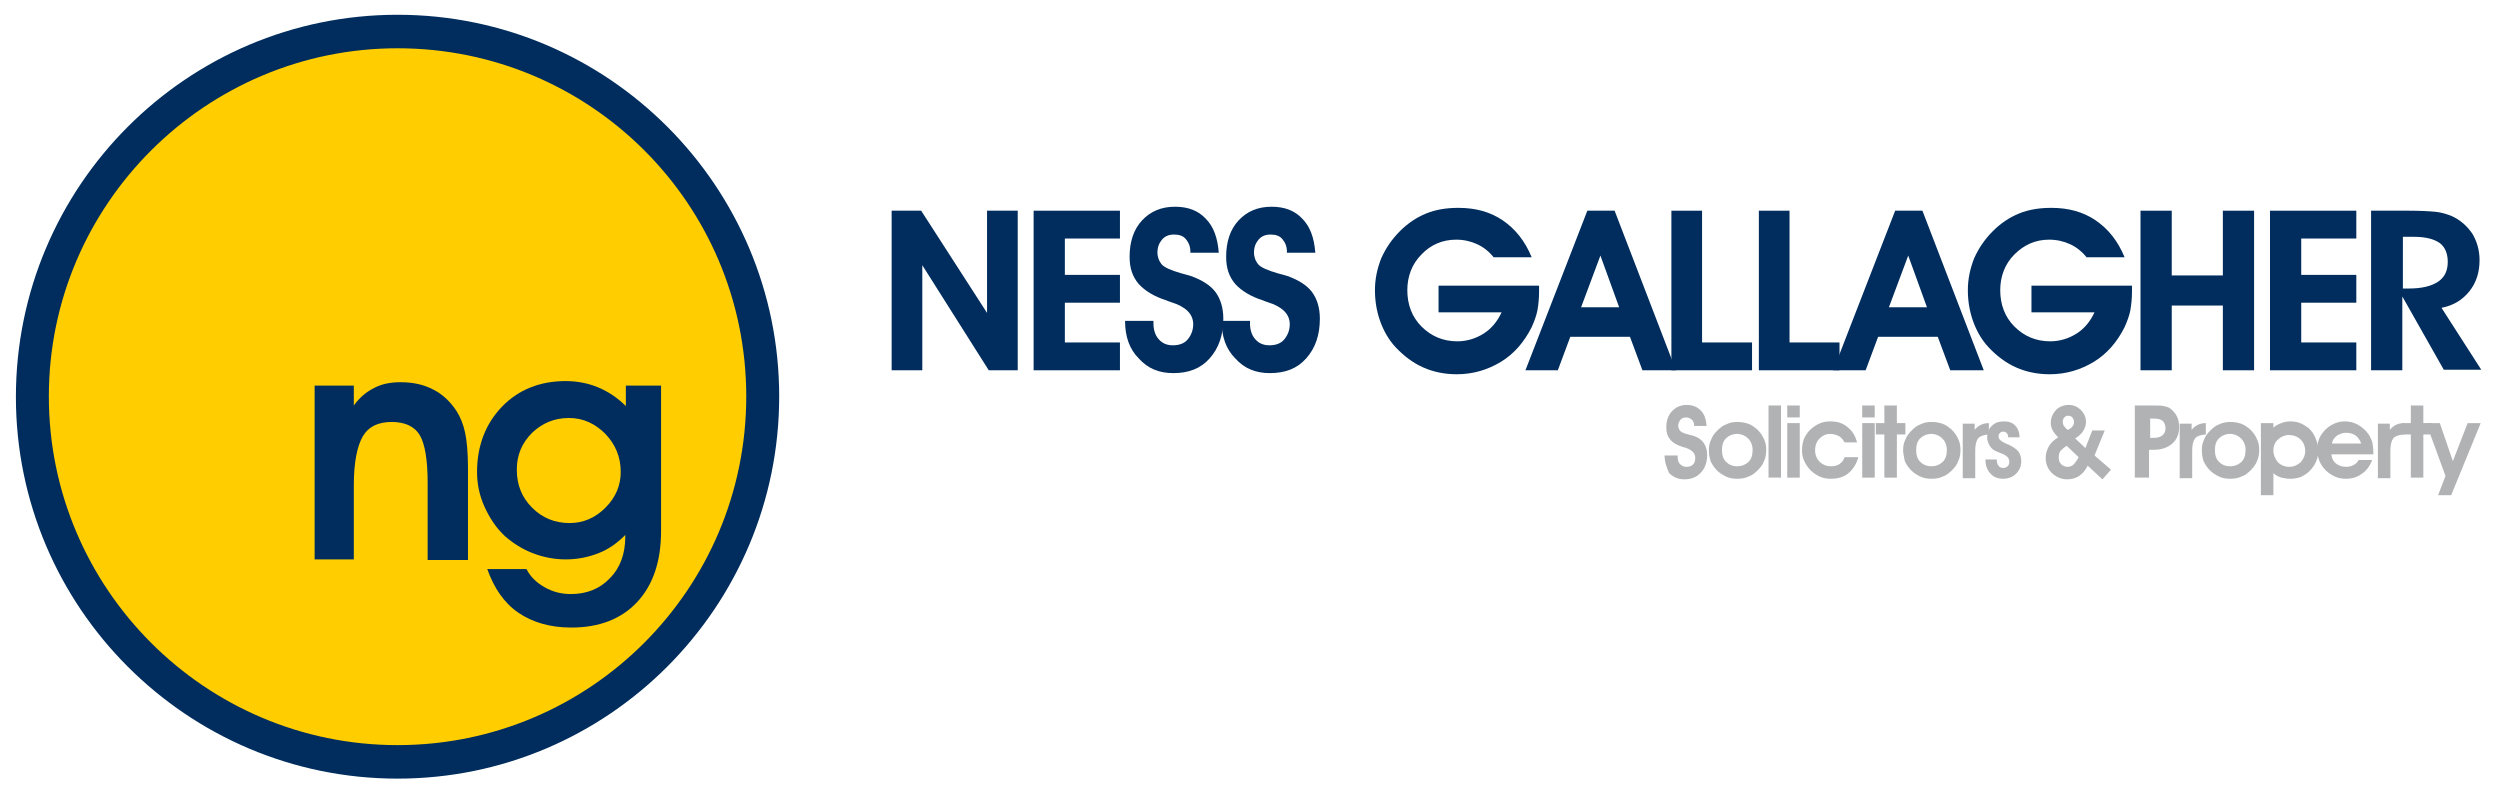 <?xml version="1.0" encoding="utf-8"?>
<!-- Generator: Adobe Illustrator 24.3.0, SVG Export Plug-In . SVG Version: 6.00 Build 0)  -->
<svg version="1.1" id="Layer_1" xmlns="http://www.w3.org/2000/svg" xmlns:xlink="http://www.w3.org/1999/xlink" x="0px" y="0px"
	 viewBox="0 0 440.2 139.3" style="enable-background:new 0 0 440.2 139.3;" xml:space="preserve">
<style type="text/css">
	.st0{fill:#002D5D;}
	.st1{fill:#FFCD00;}
	.st2{fill:#B0B2B3;}
</style>
<g>
	<path class="st0" d="M162.4,65.2H157V37.1h5.2l11.6,18v-18h5.4v28.1h-5.1l-11.7-18.5V65.2z"/>
	<path class="st0" d="M197.2,65.2H182V37.1h15.2v4.9h-9.7v6.4h9.7v4.9h-9.7v7h9.7V65.2z"/>
	<path class="st0" d="M198.1,56.5l5,0v0.4c0,1.2,0.3,2.1,0.9,2.8c0.6,0.7,1.4,1.1,2.5,1.1c1.1,0,2-0.3,2.6-1s1-1.6,1-2.7
		c0-1.8-1.3-3.1-3.9-3.9c-0.3-0.1-0.6-0.2-0.8-0.3c-2.2-0.7-3.8-1.7-4.9-2.9c-1.1-1.3-1.6-2.8-1.6-4.8c0-2.6,0.7-4.8,2.2-6.4
		c1.5-1.6,3.4-2.4,5.8-2.4c2.3,0,4.1,0.7,5.4,2.1c1.4,1.4,2.1,3.4,2.3,6h-5v-0.2c0-0.9-0.3-1.6-0.8-2.2c-0.5-0.6-1.2-0.8-2.1-0.8
		c-0.9,0-1.6,0.3-2.1,0.9c-0.5,0.6-0.8,1.3-0.8,2.3c0,0.4,0.1,0.8,0.2,1.1c0.1,0.3,0.3,0.6,0.5,0.9c0.5,0.6,1.7,1.1,3.4,1.6
		c0.8,0.2,1.4,0.4,1.8,0.5c1.9,0.7,3.4,1.6,4.3,2.8c0.9,1.2,1.4,2.8,1.4,4.7c0,2.9-0.8,5.2-2.4,7c-1.6,1.8-3.7,2.6-6.4,2.6
		c-2.5,0-4.5-0.8-6.1-2.6C198.9,61.5,198.1,59.3,198.1,56.5z"/>
	<path class="st0" d="M215.1,56.5l5,0v0.4c0,1.2,0.3,2.1,0.9,2.8c0.6,0.7,1.4,1.1,2.5,1.1c1.1,0,2-0.3,2.6-1s1-1.6,1-2.7
		c0-1.8-1.3-3.1-3.9-3.9c-0.3-0.1-0.6-0.2-0.8-0.3c-2.2-0.7-3.8-1.7-4.9-2.9c-1.1-1.3-1.6-2.8-1.6-4.8c0-2.6,0.7-4.8,2.2-6.4
		c1.5-1.6,3.4-2.4,5.8-2.4c2.3,0,4.1,0.7,5.4,2.1c1.4,1.4,2.1,3.4,2.3,6h-5v-0.2c0-0.9-0.3-1.6-0.8-2.2c-0.5-0.6-1.2-0.8-2.1-0.8
		c-0.9,0-1.6,0.3-2.1,0.9c-0.5,0.6-0.8,1.3-0.8,2.3c0,0.4,0.1,0.8,0.2,1.1c0.1,0.3,0.3,0.6,0.5,0.9c0.5,0.6,1.7,1.1,3.4,1.6
		c0.8,0.2,1.4,0.4,1.8,0.5c1.9,0.7,3.4,1.6,4.3,2.8c0.9,1.2,1.4,2.8,1.4,4.7c0,2.9-0.8,5.2-2.4,7c-1.6,1.8-3.7,2.6-6.4,2.6
		c-2.5,0-4.5-0.8-6.1-2.6C215.9,61.5,215.1,59.3,215.1,56.5z"/>
	<path class="st0" d="M271,50.3c0,0.1,0,0.3,0,0.5c0,0.2,0,0.4,0,0.5c0,1.2-0.1,2.3-0.3,3.4c-0.2,1-0.6,2-1,2.9
		c-1.3,2.6-3.1,4.7-5.4,6.1c-2.3,1.4-4.9,2.2-7.8,2.2c-2.1,0-4.1-0.4-5.9-1.2c-1.8-0.8-3.4-2-4.9-3.6c-1.2-1.3-2.1-2.9-2.7-4.6
		c-0.6-1.7-0.9-3.5-0.9-5.4c0-2,0.4-3.8,1.1-5.6c0.8-1.8,1.9-3.4,3.3-4.8c1.4-1.4,2.9-2.4,4.6-3.1c1.7-0.7,3.6-1,5.7-1
		c3,0,5.6,0.7,7.8,2.2c2.2,1.5,3.9,3.6,5.1,6.5h-6.7c-0.8-1-1.8-1.8-2.9-2.3c-1.1-0.5-2.3-0.8-3.7-0.8c-2.4,0-4.5,0.9-6.1,2.6
		c-1.7,1.7-2.5,3.9-2.5,6.3c0,2.5,0.8,4.7,2.5,6.4c1.7,1.7,3.8,2.6,6.3,2.6c1.7,0,3.3-0.5,4.7-1.4s2.4-2.2,3.1-3.7h-11.1v-4.7H271z"
		/>
	<path class="st0" d="M276.5,59.3l-2.2,5.9h-5.7l10.9-28.1h4.8l10.8,28.1h-5.9l-2.2-5.9H276.5z M285.1,54.1l-3.3-9.1l-3.4,9.1H285.1
		z"/>
	<path class="st0" d="M308.6,65.2h-14.3V37.1h5.4v23.2h8.8V65.2z"/>
	<path class="st0" d="M324,65.2h-14.3V37.1h5.4v23.2h8.8V65.2z"/>
	<path class="st0" d="M330.7,59.3l-2.2,5.9h-5.7l10.9-28.1h4.8l10.8,28.1h-5.9l-2.2-5.9H330.7z M339.3,54.1l-3.3-9.1l-3.4,9.1H339.3
		z"/>
	<path class="st0" d="M375.4,50.3c0,0.1,0,0.3,0,0.5c0,0.2,0,0.4,0,0.5c0,1.2-0.1,2.3-0.3,3.4c-0.2,1-0.6,2-1,2.9
		c-1.3,2.6-3.1,4.7-5.4,6.1c-2.3,1.4-4.9,2.2-7.8,2.2c-2.1,0-4.1-0.4-5.9-1.2c-1.8-0.8-3.4-2-4.9-3.6c-1.2-1.3-2.1-2.9-2.7-4.6
		c-0.6-1.7-0.9-3.5-0.9-5.4c0-2,0.4-3.8,1.1-5.6c0.8-1.8,1.9-3.4,3.3-4.8c1.4-1.4,2.9-2.4,4.6-3.1c1.7-0.7,3.6-1,5.7-1
		c3,0,5.6,0.7,7.8,2.2c2.2,1.5,3.9,3.6,5.1,6.5h-6.7c-0.8-1-1.8-1.8-2.9-2.3c-1.1-0.5-2.3-0.8-3.7-0.8c-2.4,0-4.4,0.9-6.1,2.6
		c-1.7,1.7-2.5,3.9-2.5,6.3c0,2.5,0.8,4.7,2.5,6.4c1.7,1.7,3.8,2.6,6.3,2.6c1.7,0,3.3-0.5,4.7-1.4c1.4-0.9,2.4-2.2,3.1-3.7h-11.1
		v-4.7H375.4z"/>
	<path class="st0" d="M382.4,53.8v11.4h-5.5V37.1h5.5v11.4h9V37.1h5.5v28.1h-5.5V53.8H382.4z"/>
	<path class="st0" d="M414.9,65.2h-15.2V37.1h15.2v4.9h-9.7v6.4h9.7v4.9h-9.7v7h9.7V65.2z"/>
	<path class="st0" d="M423,65.2h-5.5V37.1h6.7c2.1,0,3.7,0.1,4.7,0.2c1,0.1,1.9,0.4,2.7,0.7c1.6,0.7,2.8,1.8,3.7,3.1
		c0.8,1.3,1.3,2.9,1.3,4.7c0,2.2-0.6,4-1.8,5.5c-1.2,1.5-2.8,2.5-4.9,2.9l7,10.9h-6.6L423,52.2V65.2z M423,50.8h1.2
		c2.2,0,3.9-0.4,5.1-1.2c1.2-0.8,1.7-2,1.7-3.5c0-1.5-0.5-2.6-1.4-3.3c-1-0.7-2.5-1.1-4.5-1.1h-2V50.8z"/>
</g>
<g>
	<ellipse transform="matrix(0.707 -0.707 0.707 0.707 -28.882 69.961)" class="st1" cx="70" cy="69.8" rx="64.3" ry="64.3"/>
	<path class="st0" d="M70,137.1c-37.1,0-67.2-30.2-67.2-67.2C2.8,32.8,32.9,2.6,70,2.6s67.2,30.2,67.2,67.2
		C137.2,106.9,107.1,137.1,70,137.1z M70,8.5C36.2,8.5,8.6,36,8.6,69.8s27.5,61.4,61.4,61.4s61.4-27.5,61.4-61.4S103.9,8.5,70,8.5z"
		/>
	<g>
		<path class="st0" d="M62.3,67.9v3.5c1-1.4,2.2-2.4,3.6-3.1c1.3-0.7,2.9-1,4.6-1c2.2,0,4.1,0.4,5.8,1.3c1.6,0.8,3,2.1,4.1,3.8
			c0.7,1.1,1.2,2.4,1.5,3.8c0.3,1.4,0.5,3.5,0.5,6.2v16.2h-7.1V85c0-4.1-0.5-6.9-1.4-8.4c-0.9-1.5-2.6-2.3-4.9-2.3
			c-2.4,0-4.1,0.8-5.1,2.5c-1,1.7-1.6,4.6-1.6,8.6v13.1h-6.9V67.9H62.3z"/>
		<path class="st0" d="M110,67.9h6.4v25.6c0,5.3-1.4,9.5-4.2,12.5c-2.8,3-6.7,4.5-11.6,4.5c-3.7,0-6.8-0.9-9.3-2.6
			c-2.5-1.7-4.3-4.3-5.5-7.7h6.9c0.7,1.4,1.8,2.4,3.2,3.2c1.4,0.8,2.9,1.2,4.6,1.2c2.8,0,5.1-0.9,6.9-2.8c1.8-1.8,2.7-4.3,2.7-7.3
			v-0.3c-1.4,1.4-2.9,2.5-4.7,3.2c-1.8,0.7-3.7,1.1-5.8,1.1c-2,0-4-0.4-5.8-1.1c-1.8-0.7-3.4-1.7-4.9-3c-1.5-1.4-2.7-3.2-3.6-5.2
			c-0.9-2-1.3-4-1.3-6.1c0-4.6,1.5-8.5,4.4-11.5c2.9-3,6.7-4.5,11.2-4.5c2.1,0,4,0.4,5.7,1.1c1.7,0.7,3.4,1.8,4.9,3.3V67.9z
			 M91,82.7c0,2.7,0.9,4.9,2.7,6.7c1.8,1.8,4,2.7,6.6,2.7c2.4,0,4.5-0.9,6.3-2.7c1.8-1.8,2.7-3.9,2.7-6.3c0-2.6-0.9-4.8-2.7-6.7
			c-1.8-1.8-3.9-2.8-6.4-2.8c-2.6,0-4.7,0.9-6.5,2.6C91.9,78,91,80.1,91,82.7z"/>
	</g>
</g>
<g>
	<path class="st2" d="M293.1,80.2l2.3,0v0.2c0,0.5,0.1,1,0.4,1.3c0.3,0.3,0.7,0.5,1.1,0.5c0.5,0,0.9-0.1,1.2-0.4
		c0.3-0.3,0.4-0.7,0.4-1.2c0-0.8-0.6-1.4-1.8-1.8c-0.2,0-0.3-0.1-0.4-0.1c-1-0.3-1.7-0.7-2.2-1.3c-0.5-0.6-0.7-1.3-0.7-2.1
		c0-1.2,0.3-2.1,1-2.9c0.7-0.7,1.5-1.1,2.6-1.1c1,0,1.8,0.3,2.5,1c0.6,0.6,0.9,1.5,1,2.7h-2.2v-0.1c0-0.4-0.1-0.7-0.4-1
		c-0.2-0.2-0.6-0.4-1-0.4c-0.4,0-0.7,0.1-1,0.4c-0.2,0.3-0.4,0.6-0.4,1c0,0.2,0,0.3,0.1,0.5c0,0.1,0.1,0.3,0.2,0.4
		c0.2,0.3,0.7,0.5,1.5,0.7c0.3,0.1,0.6,0.2,0.8,0.2c0.9,0.3,1.5,0.7,1.9,1.3c0.4,0.6,0.6,1.3,0.6,2.1c0,1.3-0.4,2.4-1.1,3.1
		c-0.7,0.8-1.7,1.2-2.9,1.2c-1.1,0-2-0.4-2.7-1.1C293.5,82.4,293.1,81.4,293.1,80.2z"/>
	<path class="st2" d="M300.9,79.3c0-0.7,0.1-1.3,0.4-1.9c0.2-0.6,0.6-1.1,1.1-1.6c0.5-0.5,1-0.9,1.6-1.1c0.6-0.3,1.2-0.4,1.9-0.4
		c0.7,0,1.3,0.1,1.9,0.3c0.6,0.2,1.1,0.6,1.6,1c0.5,0.5,0.9,1,1.2,1.7c0.3,0.6,0.4,1.3,0.4,1.9c0,0.7-0.1,1.4-0.4,2
		c-0.2,0.6-0.6,1.1-1.1,1.6c-0.5,0.5-1,0.9-1.6,1.1c-0.6,0.3-1.3,0.4-2,0.4c-0.7,0-1.4-0.1-2-0.4c-0.6-0.3-1.1-0.6-1.6-1.1
		c-0.5-0.5-0.8-1-1.1-1.6C301,80.6,300.9,79.9,300.9,79.3z M303.2,79.2c0,0.9,0.2,1.6,0.7,2.1c0.5,0.5,1.1,0.8,2,0.8
		c0.8,0,1.5-0.3,2-0.8c0.5-0.5,0.7-1.2,0.7-2.1c0-0.8-0.3-1.5-0.8-2s-1.2-0.8-1.9-0.8c-0.8,0-1.5,0.3-2,0.8
		C303.4,77.7,303.2,78.4,303.2,79.2z"/>
	<path class="st2" d="M311.4,84.1V71.4h2.2v12.7H311.4z"/>
	<path class="st2" d="M316.9,73.5h-2.2v-2.1h2.2V73.5z M314.7,84.1v-9.6h2.2v9.6H314.7z"/>
	<path class="st2" d="M324.8,77.9c-0.3-0.5-0.6-0.9-1-1.1c-0.4-0.2-0.9-0.4-1.5-0.4c-0.8,0-1.4,0.3-1.9,0.8
		c-0.5,0.5-0.8,1.2-0.8,2.1c0,0.8,0.3,1.5,0.8,2c0.5,0.5,1.2,0.8,2,0.8c0.6,0,1.1-0.1,1.5-0.4c0.4-0.3,0.7-0.6,0.9-1.2h2.4
		c-0.3,1.2-0.9,2.1-1.7,2.8c-0.8,0.7-1.9,1-3.1,1c-0.7,0-1.4-0.1-2-0.4c-0.6-0.3-1.1-0.6-1.6-1.1c-0.5-0.5-0.8-1-1.1-1.6
		c-0.3-0.6-0.4-1.3-0.4-1.9c0-0.7,0.1-1.3,0.3-1.9c0.2-0.6,0.6-1.1,1-1.6c0.5-0.5,1.1-0.9,1.7-1.2c0.6-0.3,1.3-0.4,2-0.4
		c1.2,0,2.2,0.3,3,1c0.9,0.7,1.4,1.6,1.7,2.7H324.8z"/>
	<path class="st2" d="M330.1,73.5h-2.2v-2.1h2.2V73.5z M327.9,84.1v-9.6h2.2v9.6H327.9z"/>
	<path class="st2" d="M331.8,84.1v-7.6h-1.5v-2h1.5v-3.1h2.2v3.1h1.5v2h-1.5v7.6H331.8z"/>
	<path class="st2" d="M335.1,79.3c0-0.7,0.1-1.3,0.4-1.9c0.2-0.6,0.6-1.1,1.1-1.6c0.5-0.5,1-0.9,1.6-1.1c0.6-0.3,1.2-0.4,1.9-0.4
		c0.7,0,1.3,0.1,1.9,0.3c0.6,0.2,1.1,0.6,1.6,1c0.5,0.5,0.9,1,1.2,1.7c0.3,0.6,0.4,1.3,0.4,1.9c0,0.7-0.1,1.4-0.4,2
		c-0.2,0.6-0.6,1.1-1.1,1.6c-0.5,0.5-1,0.9-1.6,1.1c-0.6,0.3-1.3,0.4-2,0.4c-0.7,0-1.4-0.1-2-0.4c-0.6-0.3-1.1-0.6-1.6-1.1
		c-0.5-0.5-0.8-1-1.1-1.6C335.3,80.6,335.1,79.9,335.1,79.3z M337.4,79.2c0,0.9,0.2,1.6,0.7,2.1s1.1,0.8,2,0.8c0.8,0,1.5-0.3,2-0.8
		c0.5-0.5,0.7-1.2,0.7-2.1c0-0.8-0.3-1.5-0.8-2c-0.5-0.5-1.2-0.8-1.9-0.8c-0.8,0-1.5,0.3-2,0.8S337.4,78.4,337.4,79.2z"/>
	<path class="st2" d="M350.1,76.5c-0.9,0.1-1.5,0.3-1.8,0.7c-0.3,0.4-0.5,1.1-0.5,2.1v4.9h-2.2v-9.6h2.1v1.1
		c0.3-0.4,0.7-0.7,1.1-0.9c0.4-0.2,0.9-0.3,1.4-0.3V76.5z"/>
	<path class="st2" d="M351.6,80.9V81c0,0.4,0.1,0.8,0.3,1c0.2,0.3,0.5,0.4,0.8,0.4c0.3,0,0.6-0.1,0.8-0.3c0.2-0.2,0.3-0.4,0.3-0.8
		c0-0.3-0.1-0.5-0.2-0.7c-0.2-0.2-0.4-0.4-0.8-0.6c-0.2-0.1-0.5-0.2-1-0.4c-0.4-0.2-0.7-0.3-0.8-0.4c-0.4-0.3-0.6-0.6-0.8-1
		c-0.2-0.4-0.3-0.8-0.3-1.2c0-0.8,0.3-1.5,0.8-2c0.6-0.6,1.3-0.8,2.1-0.8c0.9,0,1.5,0.2,2,0.7c0.5,0.5,0.8,1.2,0.8,2.1h-2V77
		c0-0.3-0.1-0.5-0.2-0.7c-0.2-0.2-0.4-0.3-0.7-0.3c-0.2,0-0.5,0.1-0.6,0.3c-0.2,0.2-0.2,0.4-0.2,0.6c0,0.4,0.4,0.8,1.3,1.2
		c0.2,0.1,0.4,0.2,0.5,0.2c0.8,0.4,1.4,0.8,1.7,1.2c0.3,0.4,0.5,1,0.5,1.7c0,0.9-0.3,1.6-0.9,2.2c-0.6,0.6-1.4,0.9-2.3,0.9
		c-0.9,0-1.7-0.3-2.2-0.9c-0.6-0.6-0.9-1.4-0.9-2.5L351.6,80.9z"/>
	<path class="st2" d="M367.6,82c-0.4,0.8-0.9,1.4-1.5,1.8c-0.6,0.4-1.3,0.6-2.1,0.6c-1.1,0-1.9-0.4-2.7-1.1
		c-0.7-0.7-1.1-1.6-1.1-2.7c0-0.7,0.2-1.3,0.5-1.9s0.9-1.2,1.7-1.7c-0.5-0.5-0.8-0.9-1-1.3c-0.2-0.4-0.3-0.8-0.3-1.2
		c0-0.9,0.3-1.6,0.9-2.3c0.6-0.6,1.4-0.9,2.3-0.9c0.8,0,1.5,0.3,2.1,0.9c0.6,0.6,0.9,1.3,0.9,2.1c0,0.6-0.2,1.1-0.5,1.6
		c-0.3,0.5-0.8,0.9-1.4,1.3l1.8,1.7l1.2-3.1h2.2l-1.8,4.4l2.9,2.5l-1.5,1.7L367.6,82z M366,80.5l-2.1-2c-0.5,0.3-0.8,0.6-1.1,0.9
		c-0.2,0.3-0.3,0.7-0.3,1.1c0,0.5,0.1,0.9,0.4,1.2c0.3,0.3,0.7,0.5,1.1,0.5c0.4,0,0.8-0.1,1.1-0.4C365.4,81.5,365.7,81.1,366,80.5z
		 M364.1,75.7c0.4-0.2,0.7-0.4,0.8-0.6c0.2-0.2,0.3-0.5,0.3-0.8c0-0.3-0.1-0.5-0.3-0.8c-0.2-0.2-0.4-0.3-0.7-0.3
		c-0.3,0-0.6,0.1-0.7,0.3c-0.2,0.2-0.3,0.5-0.3,0.8c0,0.2,0.1,0.5,0.2,0.7C363.6,75.2,363.8,75.5,364.1,75.7z"/>
	<path class="st2" d="M378.4,84.1h-2.5V71.4h3.2c0.8,0,1.4,0,1.9,0.1c0.5,0.1,0.8,0.2,1.1,0.4c0.5,0.4,0.9,0.8,1.2,1.4
		c0.3,0.6,0.4,1.2,0.4,1.9c0,1.2-0.4,2.2-1.2,2.9c-0.8,0.7-1.9,1.1-3.2,1.1h-0.9V84.1z M378.4,77.1h0.7c0.7,0,1.2-0.1,1.6-0.4
		c0.4-0.3,0.6-0.7,0.6-1.3c0-0.6-0.2-1-0.5-1.3c-0.4-0.3-0.9-0.4-1.6-0.4h-0.6V77.1z"/>
	<path class="st2" d="M388.3,76.5c-0.9,0.1-1.5,0.3-1.8,0.7c-0.3,0.4-0.5,1.1-0.5,2.1v4.9h-2.2v-9.6h2.1v1.1
		c0.3-0.4,0.7-0.7,1.1-0.9c0.4-0.2,0.9-0.3,1.4-0.3V76.5z"/>
	<path class="st2" d="M387.7,79.3c0-0.7,0.1-1.3,0.4-1.9c0.2-0.6,0.6-1.1,1.1-1.6c0.5-0.5,1-0.9,1.6-1.1c0.6-0.3,1.2-0.4,1.9-0.4
		c0.7,0,1.3,0.1,1.9,0.3c0.6,0.2,1.1,0.6,1.6,1c0.5,0.5,0.9,1,1.2,1.7c0.3,0.6,0.4,1.3,0.4,1.9c0,0.7-0.1,1.4-0.4,2
		c-0.2,0.6-0.6,1.1-1.1,1.6c-0.5,0.5-1,0.9-1.6,1.1c-0.6,0.3-1.3,0.4-2,0.4c-0.7,0-1.4-0.1-2-0.4c-0.6-0.3-1.1-0.6-1.6-1.1
		c-0.5-0.5-0.8-1-1.1-1.6C387.8,80.6,387.7,79.9,387.7,79.3z M390,79.2c0,0.9,0.2,1.6,0.7,2.1s1.1,0.8,2,0.8c0.8,0,1.5-0.3,2-0.8
		c0.5-0.5,0.7-1.2,0.7-2.1c0-0.8-0.3-1.5-0.8-2c-0.5-0.5-1.2-0.8-1.9-0.8c-0.8,0-1.5,0.3-2,0.8S390,78.4,390,79.2z"/>
	<path class="st2" d="M400.3,83.3v3.9h-2.2V74.5h2.2v0.8c0.4-0.4,0.9-0.6,1.4-0.8c0.5-0.2,1-0.3,1.6-0.3c0.6,0,1.2,0.1,1.7,0.3
		c0.5,0.2,1,0.5,1.4,0.8c0.6,0.5,1,1.1,1.3,1.8c0.3,0.7,0.5,1.4,0.5,2.2c0,0.7-0.1,1.4-0.4,2c-0.3,0.7-0.7,1.2-1.2,1.7
		c-0.4,0.4-0.9,0.7-1.5,1c-0.6,0.2-1.2,0.3-1.8,0.3c-0.6,0-1.2-0.1-1.6-0.2C401.1,83.9,400.7,83.7,400.3,83.3z M400.3,79.3
		c0,0.8,0.3,1.5,0.8,2.1c0.5,0.5,1.2,0.8,2,0.8c0.8,0,1.4-0.3,2-0.8c0.5-0.6,0.8-1.2,0.8-2c0-0.8-0.3-1.5-0.8-2
		c-0.5-0.5-1.2-0.8-2.1-0.8c-0.7,0-1.4,0.3-1.9,0.8C400.6,77.8,400.3,78.5,400.3,79.3z"/>
	<path class="st2" d="M410.5,80c0.1,0.7,0.3,1.2,0.8,1.6c0.5,0.4,1.1,0.6,1.8,0.6c0.5,0,0.9-0.1,1.3-0.3c0.4-0.2,0.7-0.5,0.9-0.9
		h2.4c-0.4,1-1,1.9-1.8,2.4c-0.8,0.6-1.7,0.9-2.8,0.9c-0.7,0-1.4-0.1-2-0.4c-0.6-0.3-1.1-0.6-1.6-1.1c-0.5-0.5-0.8-1-1.1-1.6
		c-0.2-0.6-0.4-1.3-0.4-1.9c0-0.7,0.1-1.3,0.3-1.9c0.2-0.6,0.6-1.1,1-1.6c0.5-0.5,1-0.9,1.7-1.2c0.6-0.3,1.3-0.4,1.9-0.4
		c0.8,0,1.6,0.2,2.3,0.6c0.7,0.4,1.3,0.9,1.8,1.6c0.3,0.4,0.5,0.9,0.7,1.4c0.1,0.5,0.2,1.1,0.2,1.8c0,0.1,0,0.1,0,0.2
		c0,0.1,0,0.2,0,0.2H410.5z M415.8,78.2c-0.2-0.6-0.5-1.1-1-1.5c-0.4-0.3-1-0.5-1.7-0.5c-0.6,0-1.1,0.2-1.6,0.5
		c-0.5,0.4-0.8,0.8-0.9,1.4H415.8z"/>
	<path class="st2" d="M423.2,76.5c-0.9,0.1-1.5,0.3-1.8,0.7c-0.3,0.4-0.5,1.1-0.5,2.1v4.9h-2.2v-9.6h2.1v1.1
		c0.3-0.4,0.7-0.7,1.1-0.9c0.4-0.2,0.9-0.3,1.4-0.3V76.5z"/>
	<path class="st2" d="M424.5,84.1v-7.6h-1.5v-2h1.5v-3.1h2.2v3.1h1.5v2h-1.5v7.6H424.5z"/>
	<path class="st2" d="M427.2,74.5h2.4l2.3,6.7l2.6-6.7h2.3l-5.2,12.7h-2.3l1.3-3.4L427.2,74.5z"/>
</g>
</svg>
